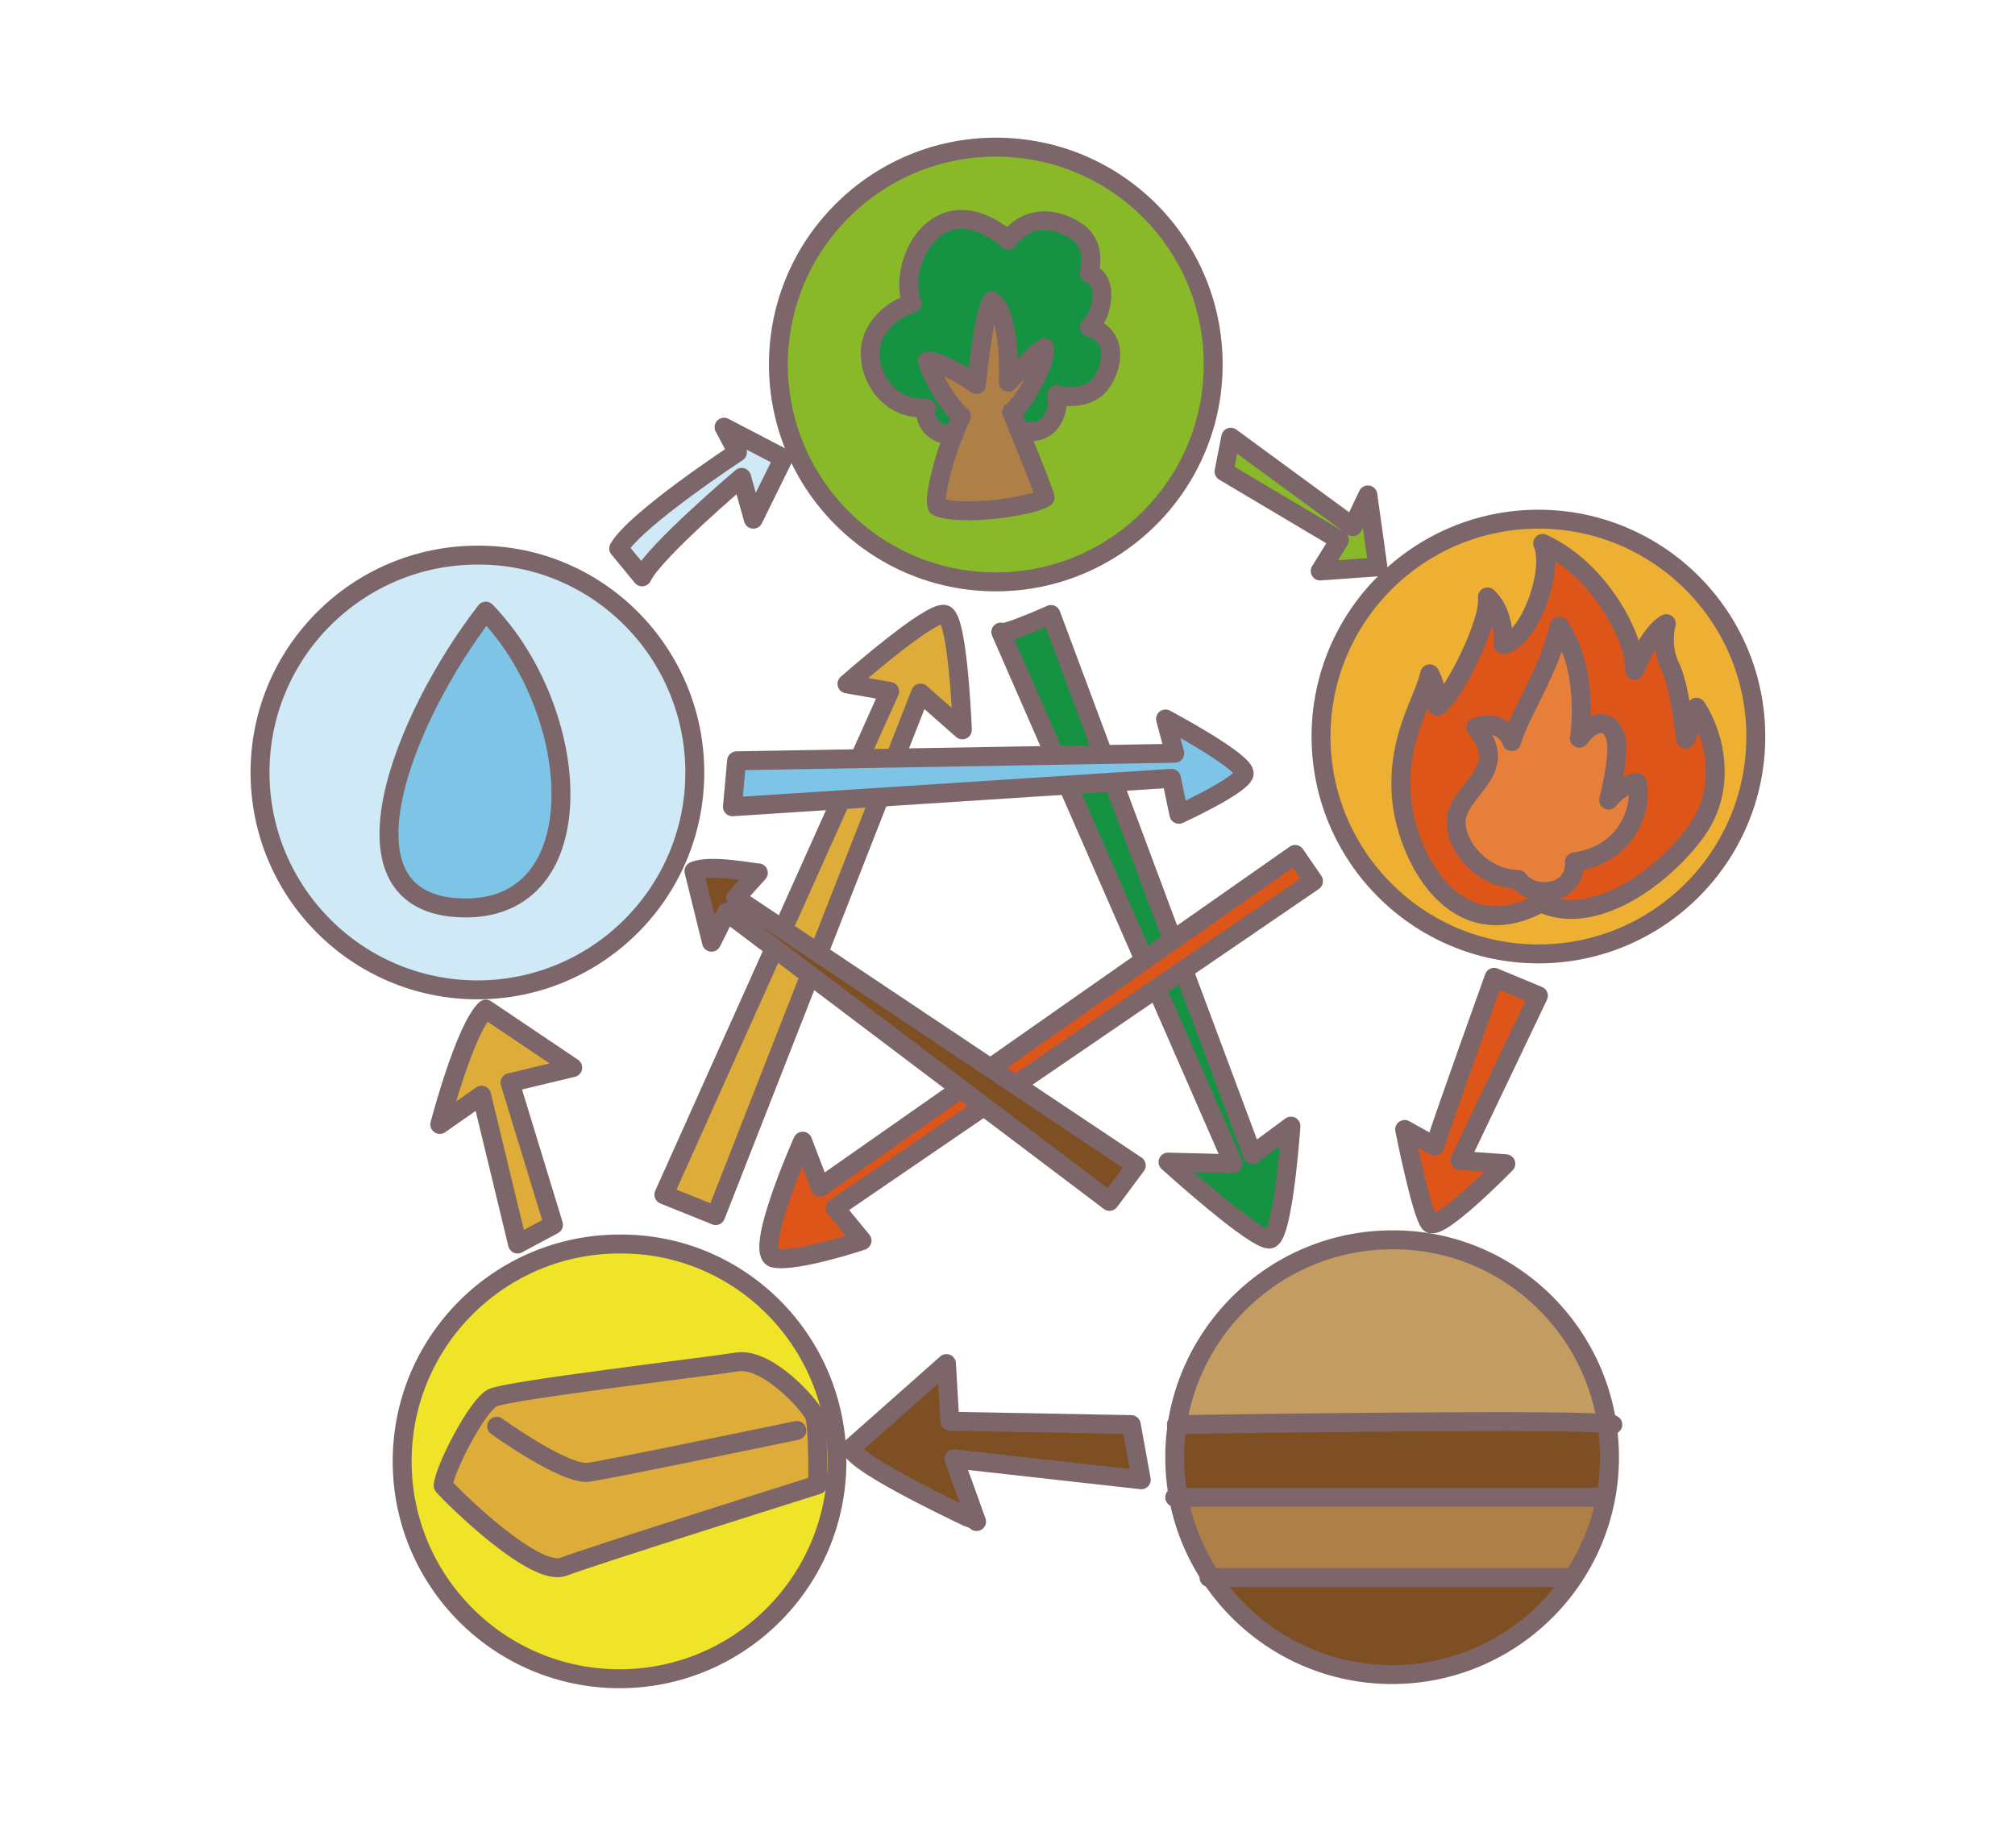 <?xml version="1.0" encoding="utf-8"?>
<!-- Generator: Adobe Illustrator 24.3.0, SVG Export Plug-In . SVG Version: 6.00 Build 0)  -->
<svg version="1.1" xmlns="http://www.w3.org/2000/svg" xmlns:xlink="http://www.w3.org/1999/xlink" x="0px" y="0px"
	 viewBox="0 0 241 221" style="enable-background:new 0 0 241 221;" xml:space="preserve">
<style type="text/css">
	.st0{display:none;}
	.st1{display:inline;fill:#FFFFFF;stroke:#000000;stroke-miterlimit:10;}
	.st2{fill:#D0E9F7;}
	.st3{fill:#89B929;}
	.st4{fill:#EEB033;}
	.st5{fill:#C39C61;}
	.st6{fill:#F0E428;}
	.st7{fill:#7DC4E7;}
	.st8{fill:#169243;}
	.st9{fill:#DD5519;}
	.st10{fill:#E57F39;}
	.st11{fill:#7E4F22;}
	.st12{fill:#AE7F46;}
	.st13{fill:#DEAC38;}
	.st14{fill:none;stroke:#7C6669;stroke-width:2.264;stroke-linecap:round;stroke-linejoin:round;}
	.st15{fill:#DEAC38;stroke:#7C6669;stroke-width:2.264;stroke-linecap:round;stroke-linejoin:round;}
	.st16{fill:#169243;stroke:#7C6669;stroke-width:2.264;stroke-linecap:round;stroke-linejoin:round;}
	.st17{fill:#DD5519;stroke:#7C6669;stroke-width:2.264;stroke-linecap:round;stroke-linejoin:round;}
	.st18{fill:#7E4F22;stroke:#7C6669;stroke-width:2.264;stroke-linecap:round;stroke-linejoin:round;}
	.st19{fill:#7DC4E7;stroke:#7C6669;stroke-width:2.264;stroke-linecap:round;stroke-linejoin:round;}
</style>
<g id="レイヤー_2" class="st0">
	<rect x="0.5" y="0.5" class="st1" width="240" height="220"/>
</g>
<g id="レイヤー_1">
	<g>
		<path class="st2" d="M83.1,92.4c0,14.4-11.7,26-26,26c-14.4,0-26-11.7-26-26c0-14.4,11.7-26,26-26C71.4,66.3,83.1,78,83.1,92.4z"
			/>
		<path class="st3" d="M145.1,43.6c0,14.4-11.7,26-26,26c-14.4,0-26-11.7-26-26c0-14.4,11.7-26,26-26
			C133.5,17.6,145.1,29.2,145.1,43.6z"/>
		<path class="st4" d="M210,88.1c0,14.4-11.7,26-26,26c-14.4,0-26-11.7-26-26c0-14.4,11.7-26,26-26C198.3,62.1,210,73.7,210,88.1z"
			/>
		<path class="st5" d="M192.5,174.3c0,14.4-11.7,26-26,26c-14.4,0-26-11.7-26-26s11.7-26,26-26C180.8,148.2,192.5,159.9,192.5,174.3
			z"/>
		<path class="st6" d="M100.1,174.8c0,14.4-11.7,26-26,26c-14.4,0-26-11.7-26-26c0-14.4,11.7-26,26-26
			C88.5,148.7,100.1,160.4,100.1,174.8z"/>
		<path class="st7" d="M58.1,73.1c-9.9,12.8-18.8,35.1-2.8,35.5C71.3,109,69.8,85.2,58.1,73.1z"/>
		<path class="st8" d="M122.1,51.3c3,0.8,4.5-1.9,4.1-4.3c1.2,0.4,4,0.4,5.3-1.4c1.3-1.9,2-5.6-1.4-6.7c1.4-1.1,2.5-5.5,0-6.4
			c0-0.6,1-3.5-1.8-5.2c-2.8-1.7-5.9-1.4-7.9,1.2c-8.6-7.2-13.3,3.3-11.5,7.6c-1.8,0.4-5.2,2.7-5,6.4c0.2,2.7,2.5,6.4,6.7,6.1
			c-0.4,1.4,0.8,3.4,3.3,3.2L122.1,51.3z"/>
		<path class="st9" d="M184.5,65c1.4,3-1.4,11.4-4.7,12.1c0.1-2.6-0.7-4.6-1.9-5.7c0.4,3-4.3,12.2-6,13.1c0.1-2.2-0.9-3.9-0.9-3.9
			c-0.8,3.4-3.9,7.6-3.4,14.6c0.5,7,6.3,18.5,16.7,12.8c6.4,3,14.7-3.2,18.6-8.6c3.7-5.2,2.2-11.4,0-14.8c-0.6,2.2-1.3,3.8-1.3,3.8
			s-0.7-6.4-1.8-8.6c-1.1-2.2-0.7-4.6-0.5-5.2c-2.1,1.1-3.8,5.6-3.8,5.6C195.7,76.6,191.5,68.2,184.5,65z"/>
		<path class="st10" d="M186.5,74.9c3.4,5,2.6,12.1,2.4,13.4c2-2.7,4-2,4.4,0.2c0.4,2.2-0.9,7.2-0.9,7.2c1.7-2.1,3.4-2.1,3.4-2.1
			c0.7,3-1.1,8.6-7.5,9.5c0.2,4-5,4.5-6.7,2.1c-4.9-0.1-8.6-5.2-7.1-8.4c1.5-3.2,5.8-5.2,2-9.8c2.1-0.8,3.8,0.2,4.3,1.7
			C181.9,85,185.1,80.7,186.5,74.9z"/>
		<path class="st11" d="M192.1,170.2c-6.4-0.6-50.8,0.1-51.4,0.1c-0.2,1.3-0.3,2.6-0.3,3.9c0,14.4,11.7,26,26,26
			c14.4,0,26-11.7,26-26C192.5,172.9,192.3,171.6,192.1,170.2z"/>
		<path class="st12" d="M192,179.1h-51.1c0.6,3.5,2,6.7,3.9,9.6h43.2c0.1,0,0.2-0.1,0.3-0.1C190,185.7,191.4,182.5,192,179.1
			C192,179.1,192,179.1,192,179.1z"/>
		<path class="st13" d="M53,177.7c0.2-2.1,4.1-9.6,5.9-10.5c1.8-0.9,25.6-3.7,29.3-4.3c3.7-0.5,8.7,5.2,9.2,6.4
			c0.5,1.2,0.4,8.3,0.4,8.3s-27,8.5-30.4,9.8C64,188.7,54.4,179.3,53,177.7z"/>
		<path class="st2" d="M76.8,69c1.4-3,11.9-11.9,11.9-11.9l1.4,5l3.6-7.3l-7.1-3.7l1.6,3c0,0-12.2,8-14.2,11.5L76.8,69z"/>
		<path class="st13" d="M58.1,120.7c-2.5,2.3-5.5,13.8-5.5,13.8l5-3.5l4.3,17.8l4.3-2.3L61,129.5l7.5-1.8L58.1,120.7z"/>
		<polygon class="st3" points="147.2,52.3 161.8,63 163.6,59.2 164.8,67.8 157.9,68.3 160.2,64.6 146.4,56.4 		"/>
		<path class="st9" d="M178.7,116.9c0,0-5.5,15.3-7.1,20.2l-3.6-2c0,0,2,10.1,3,11.2c1.1,1.1,9.1-7.1,9.1-7.1l-5.5-0.4l9.4-19.7
			L178.7,116.9z"/>
		<path class="st11" d="M101.8,173.2l11.4-10.1l0.4,6.9l21.7,0.4l1.2,6.6l-22.4-2.5l2.7,7.5C116.7,181.9,102.3,175.3,101.8,173.2z"
			/>
		<path class="st12" d="M110.9,43.2c1.4,3.9,3.7,6.3,4.1,6.6c-1.5,2.8-3.5,9.6-2.9,10.8c2.8,1.2,11.4,0,12.9-1.1
			c-0.1-0.7-4-10.2-4-10.2c1.6-1.2,4.2-6,3.9-7.7c-1.1,0.6-4.3,4.1-4.3,4.1s0.4-8.1-2-9.7c-1.1,2-1.8,10-1.8,10
			C115.3,44.9,111.9,43,110.9,43.2z"/>
		<path class="st14" d="M83.1,92.4c0,14.4-11.7,26-26,26c-14.4,0-26-11.7-26-26c0-14.4,11.7-26,26-26C71.4,66.3,83.1,78,83.1,92.4z"
			/>
		<path class="st14" d="M145.1,43.6c0,14.4-11.7,26-26,26c-14.4,0-26-11.7-26-26c0-14.4,11.7-26,26-26
			C133.5,17.6,145.1,29.2,145.1,43.6z"/>
		<path class="st14" d="M210,88.1c0,14.4-11.7,26-26,26c-14.4,0-26-11.7-26-26c0-14.4,11.7-26,26-26C198.3,62.1,210,73.7,210,88.1z"
			/>
		<path class="st14" d="M192.5,174.3c0,14.4-11.7,26-26,26c-14.4,0-26-11.7-26-26s11.7-26,26-26
			C180.8,148.2,192.5,159.9,192.5,174.3z"/>
		<path class="st14" d="M100.1,174.8c0,14.4-11.7,26-26,26c-14.4,0-26-11.7-26-26c0-14.4,11.7-26,26-26
			C88.5,148.7,100.1,160.4,100.1,174.8z"/>
		<path class="st14" d="M58.1,73.1c-9.9,12.8-18.8,35.1-2.8,35.5C71.3,109,69.8,85.2,58.1,73.1z"/>
		<path class="st14" d="M110.9,43.2c1.4,3.9,3.7,6.3,4.1,6.6c-1.5,2.8-3.5,9.6-2.9,10.8c2.8,1.2,11.4,0,12.9-1.1
			c-0.1-0.7-4-10.2-4-10.2c1.6-1.2,4.2-6,3.9-7.7c-1.1,0.6-4.3,4.1-4.3,4.1s0.4-8.1-2-9.7c-1.1,2-1.8,10-1.8,10
			C115.3,44.9,111.9,43,110.9,43.2z"/>
		<path class="st14" d="M114.1,52c-2.5,0.2-3.7-1.8-3.3-3.2c-4.3,0.3-6.6-3.4-6.7-6.1c-0.3-3.7,3.2-6,5-6.4
			c-1.9-4.3,2.8-14.8,11.5-7.6c2-2.7,5.1-2.9,7.9-1.2c2.8,1.7,1.8,4.6,1.8,5.2c2.5,0.9,1.4,5.3,0,6.4c3.5,1.1,2.8,4.8,1.4,6.7
			c-1.3,1.9-4.2,1.8-5.3,1.4c0.4,2.4-1.1,5.1-4.1,4.3"/>
		<path class="st14" d="M184.5,65c1.4,3-1.4,11.4-4.7,12.1c0.1-2.6-0.7-4.6-1.9-5.7c0.4,3-4.3,12.2-6,13.1c0.1-2.2-0.9-3.9-0.9-3.9
			c-0.8,3.4-3.9,7.6-3.4,14.6c0.5,7,6.3,18.5,16.7,12.8c6.4,3,14.7-3.2,18.6-8.6c3.7-5.2,2.2-11.4,0-14.8c-0.6,2.2-1.3,3.8-1.3,3.8
			s-0.7-6.4-1.8-8.6c-1.1-2.2-0.7-4.6-0.5-5.2c-2.1,1.1-3.8,5.6-3.8,5.6C195.7,76.6,191.5,68.2,184.5,65z"/>
		<path class="st14" d="M186.5,74.9c3.4,5,2.6,12.1,2.4,13.4c2-2.7,4-2,4.4,0.2c0.4,2.2-0.9,7.2-0.9,7.2c1.7-2.1,3.4-2.1,3.4-2.1
			c0.7,3-1.1,8.6-7.5,9.5c0.2,4-5,4.5-6.7,2.1c-4.9-0.1-8.6-5.2-7.1-8.4c1.5-3.2,5.8-5.2,2-9.8c2.1-0.8,3.8,0.2,4.3,1.7
			C181.9,85,185.1,80.7,186.5,74.9z"/>
		<path class="st14" d="M140.7,170.4c0,0,51.4-0.8,52.2,0"/>
		<line class="st14" x1="140.5" y1="179.1" x2="192" y2="179.1"/>
		<line class="st14" x1="144.6" y1="188.7" x2="187.9" y2="188.7"/>
		<path class="st14" d="M53,177.7c0.2-2.1,4.1-9.6,5.9-10.5c1.8-0.9,25.6-3.7,29.3-4.3c3.7-0.5,8.7,5.2,9.2,6.4
			c0.5,1.2,0.4,8.3,0.4,8.3s-27,8.5-30.4,9.8C64,188.7,54.4,179.3,53,177.7z"/>
		<path class="st14" d="M59.4,170.6c0,0,8.2,5.9,11,5.5c2.8-0.4,24.9-5,24.9-5"/>
		<path class="st14" d="M76.8,69c1.4-3,11.9-11.9,11.9-11.9l1.4,5l3.6-7.3l-7.1-3.7l1.6,3c0,0-12.2,8-14.2,11.5L76.8,69z"/>
		<path class="st14" d="M58.1,120.7c-2.5,2.3-5.5,13.8-5.5,13.8l5-3.5l4.3,17.8l4.3-2.3L61,129.5l7.5-1.8L58.1,120.7z"/>
		<polygon class="st14" points="147.2,52.3 161.8,63 163.6,59.2 164.8,67.8 157.9,68.3 160.2,64.6 146.4,56.4 		"/>
		<path class="st14" d="M178.7,116.9c0,0-5.5,15.3-7.1,20.2l-3.6-2c0,0,2,10.1,3,11.2c1.1,1.1,9.1-7.1,9.1-7.1l-5.5-0.4l9.4-19.7
			L178.7,116.9z"/>
		<path class="st14" d="M101.8,173.2l11.4-10.1l0.4,6.9l21.7,0.4l1.2,6.6l-22.4-2.5l2.7,7.5C116.7,181.9,102.3,175.3,101.8,173.2z"
			/>
		<path class="st15" d="M79.4,142.9l27-60.2l-5.1-0.9c0,0,10.1-8.9,11.7-8.3c1.6,0.5,2.1,13.8,2.1,13.8l-5-4.4l-24.5,62.5
			L79.4,142.9z"/>
		<path class="st16" d="M119.7,75.6c0.2,0.5,6-2.1,6-2.1l24.1,64.6l4.6-3.4c0,0-0.9,13.1-2.5,13.5c-1.6,0.4-12.2-9.2-12.2-9.2
			l7.8,0.2L119.7,75.6z"/>
		<path class="st17" d="M154.9,102.2L98.1,142l-2.1-5.5c0,0-6,13.5-3.4,14c2.7,0.5,10.5-2.1,10.5-2.1l-3.2-3.9l57.2-39.1
			L154.9,102.2z"/>
		<path class="st18" d="M83,104.2l2.1,8.5l1.8-3.6l45.8,34.6l3.2-4.3l-47.9-32l2.7-3C90.6,104.5,84.9,103.3,83,104.2z"/>
		<path class="st19" d="M88.1,91l52.4-0.9l-1.1-4.1c0,0,9.8,5.2,9.4,6.6c-0.4,1.4-7.8,4.8-7.8,4.8l-0.9-4.3l-52.5,3.4L88.1,91z"/>
	</g>
</g>
</svg>
